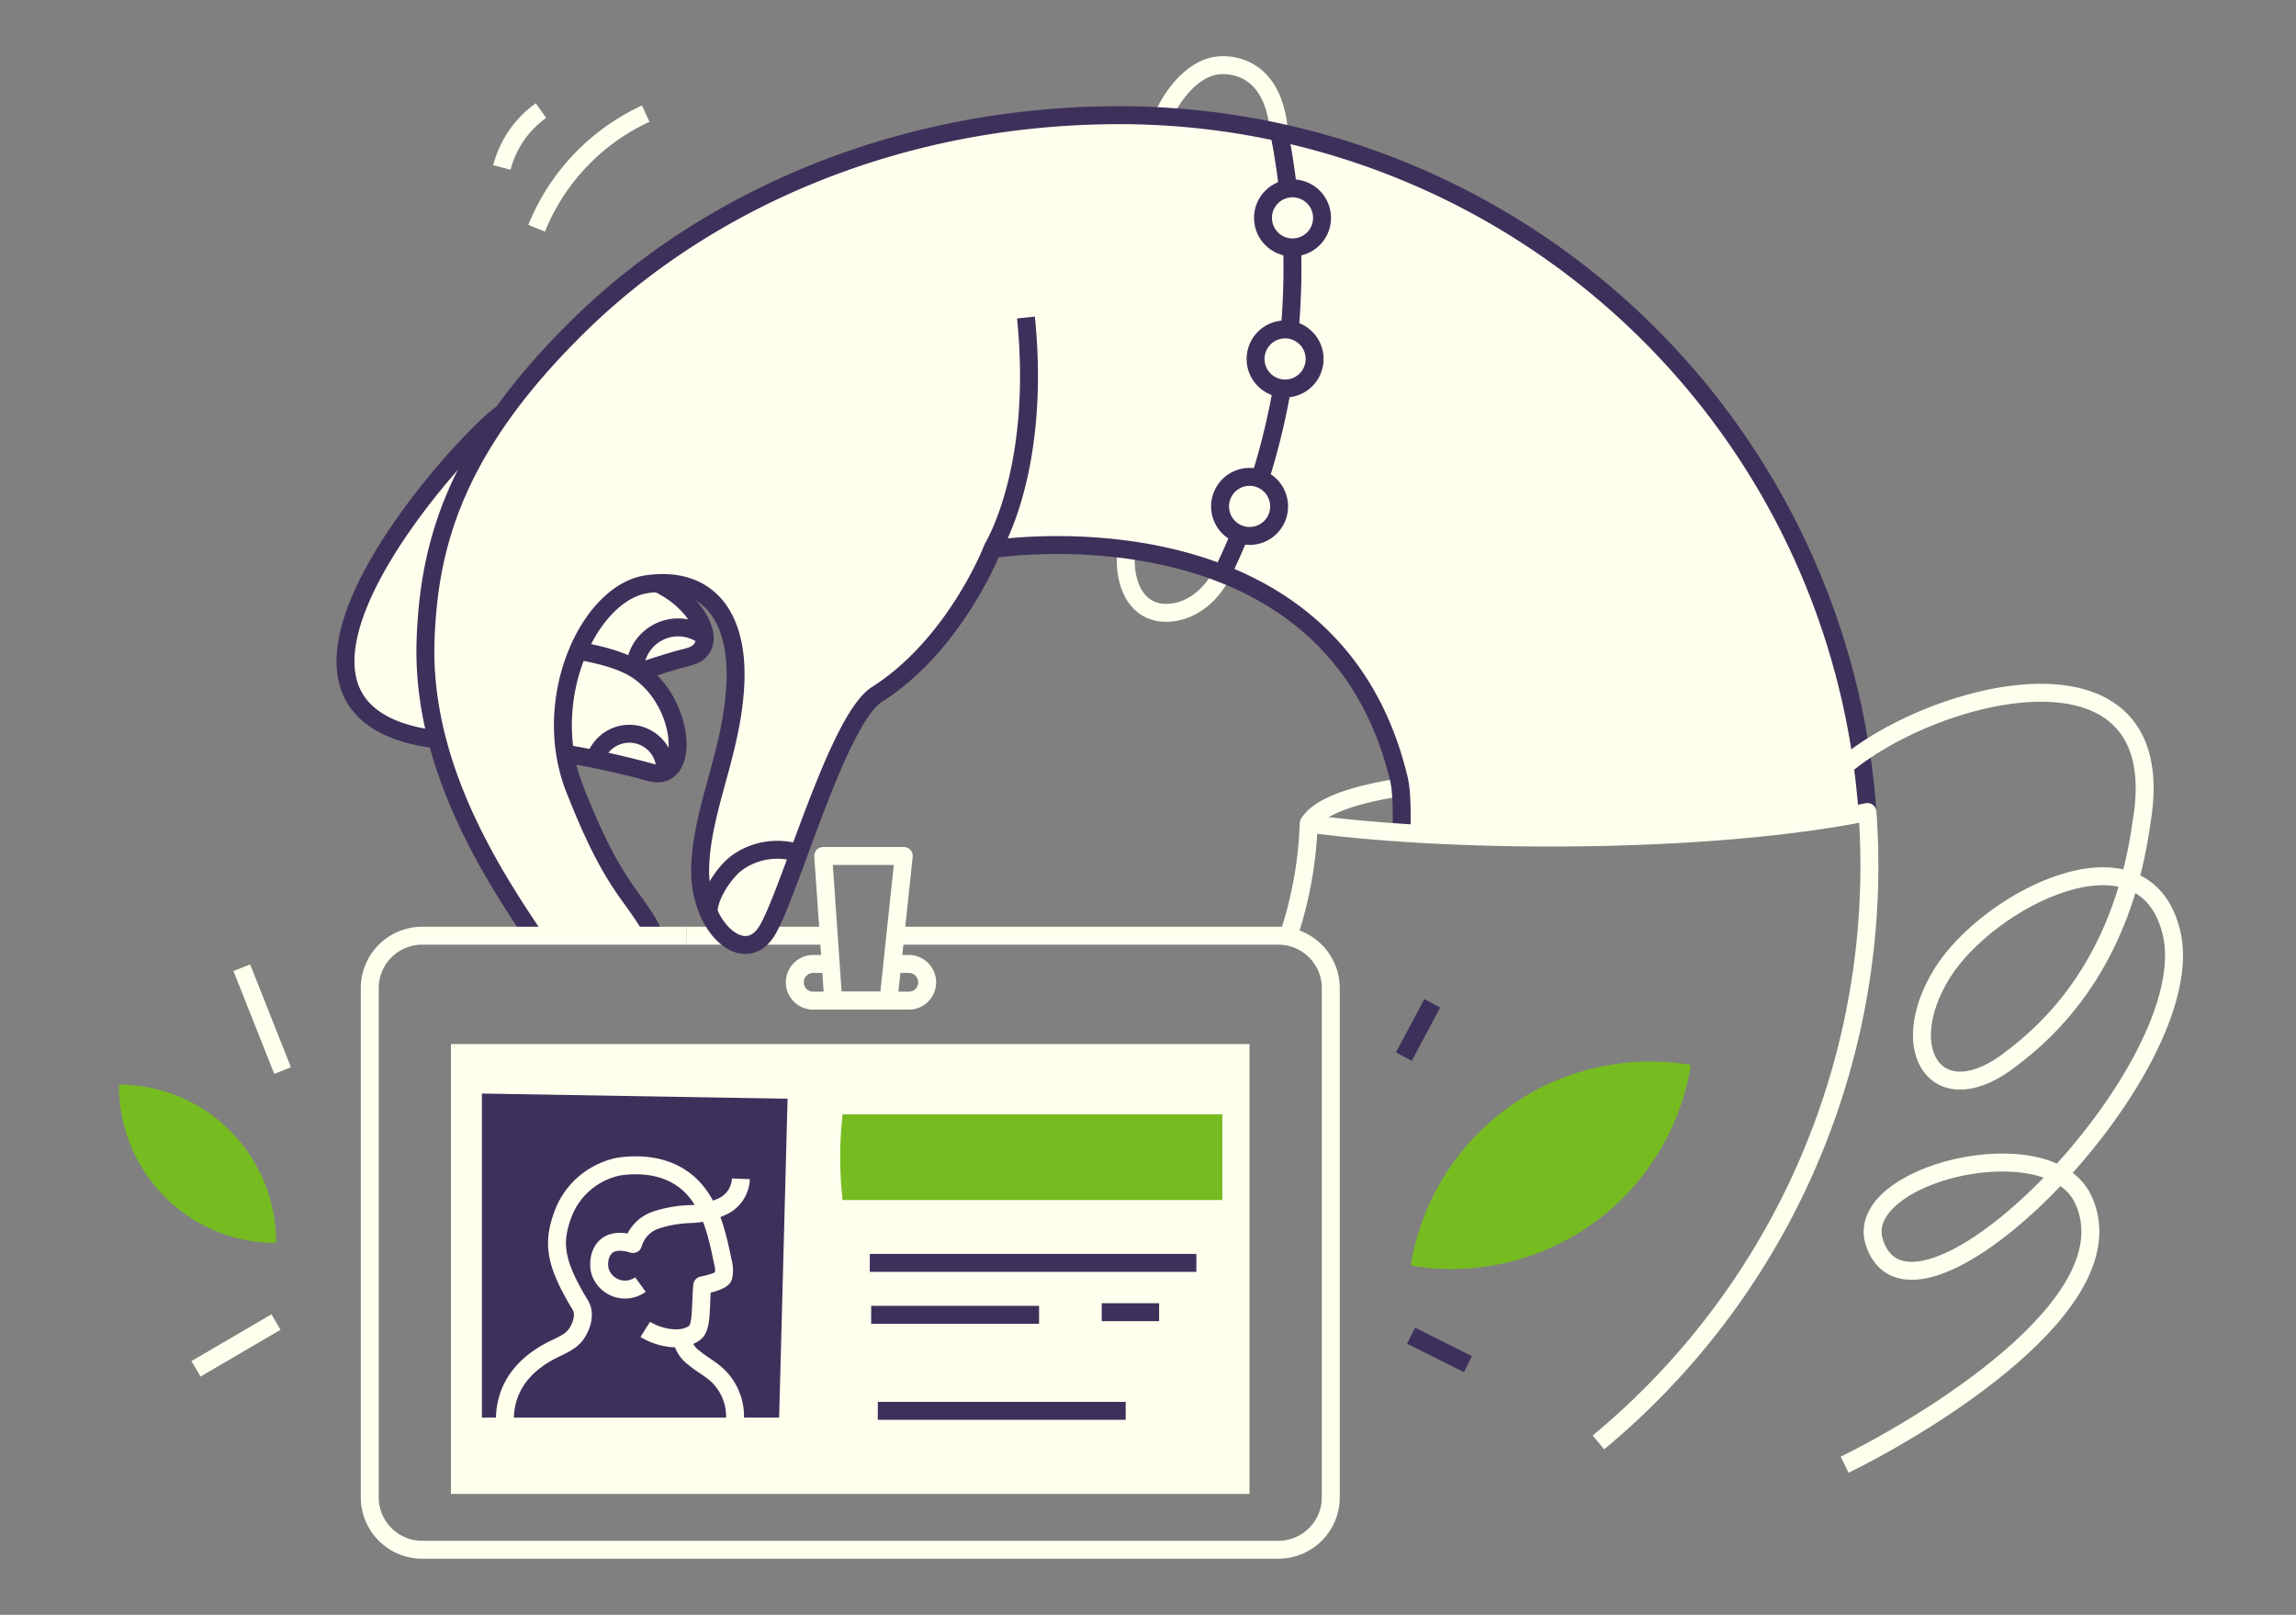 <svg id="contact-join_family" xmlns="http://www.w3.org/2000/svg" viewBox="0 0 384 270"><rect x="0" y="0" width="384" height="270" fill="#808080" stroke="none"/><defs><style>.cls-1,.cls-6{fill:#ffe}.cls-3,.cls-5{fill:none}.cls-3{stroke:#ffe}.cls-3,.cls-5,.cls-6{stroke-linejoin:round;stroke-width:3px}.cls-4{fill:#76bc21}.cls-5,.cls-6{stroke:#3d315b}</style></defs><path class="cls-1" d="M187.24 19.26c-37.33 0-69.23 14.46-90.23 35a112.23 112.23 0 00-13 14.9s-24.66 22.5-25.89 37.55C57 120 65.36 122.93 73.1 123.63c3.37 13 10.46 24.31 16.19 32.82h20.08a13.44 13.44 0 00-1.27-2.59c-3.16-5.05-6.14-7.08-12-22a27.44 27.44 0 01-1.6-5.93 140 140 0 0114.14 3.09c6.89 2.08 6.14-11.17-1.59-16.73 2.9-1 5.73-1.91 8.13-2.49 5.75-1.41 1.78-9.13-5.09-12.3 8.5-.38 13.36 5.64 12.92 16.42-.47 11.56-5.67 21.24-5.9 31.15s7.32 16.53 11.09 10.62 11.8-35.4 18.47-39.65c13.12-8.35 19.3-24.29 19.3-24.29s56.64-9.1 68 38.42c.56 2.33.47 6.35.46 9 0 0 45.35 4.08 78-3.46A125.41 125.41 0 00187.24 19.26zM75.42 174.57h133.56v75.21H75.42z"/><path fill="#3d315b" d="M130.31 237.03H80.6v-54.19l51.12.87-1.41 53.32z"/><path class="cls-3" d="M114.85 156.45h23.76M151.15 143.12h-13.47l1.68 24.19h9.23l2.56-24.19zM46.16 221.05l-13.38 7.82M47.26 179l-6.82-17.2M89.75 38.16A35.92 35.92 0 01108 19M83.94 28a16.89 16.89 0 016.54-9.51M84.43 237.53c0-6.11 3.75-9.64 7.79-11.74 1.51-.78 3.24-1.38 4.19-2.78s1.51-3.38.65-4.79c-4.27-7.07-4.75-10.39-2.81-15.45a12.63 12.63 0 019.31-7.73c4.79-.68 9 .35 11.9 3.13 3.39 3.27 4.49 8.18 5.43 12.79a5 5 0 01.08 2.52c-.26.81-3.52 1.44-3.52 1.44-.32 3.27 0 6.88-1.18 7.85-2.21 1.82-6.22.85-8.35-.5"/><path class="cls-3" d="M107.11 214.78a4.38 4.38 0 01-6.75-2.22c-.5-1.74 0-6.24 5.51-4.56a5.94 5.94 0 013.82-4 20.24 20.24 0 015.65-1 13.93 13.93 0 005.57-1.32 5.31 5.31 0 003-4.58M113.93 223.11a5.21 5.21 0 002.16 3.94c1.19 1 2.58 1.73 3.74 2.76a9.47 9.47 0 013.08 7.72M205 94.6c-1.75 4.37-5.43 7.86-10 7.86-5.87 0-7.64-6.78-6.29-12.31M193.56 21.75c1.68-4.91 5.72-10.85 10.93-10.86 3.3 0 8.66 1.73 9.42 11.22M149.24 161.17H152a3.08 3.08 0 013.07 3.07 3.08 3.08 0 01-3.07 3.07h-16a3.08 3.08 0 01-3.07-3.07 3.08 3.08 0 013.07-3.07h3M245.7 130.49s-23.13.87-26.83 7.22"/><path class="cls-4" d="M140.92 186.32h63.51v14.32h-63.51a64.68 64.68 0 010-14.32z"/><path class="cls-5" d="M145.47 211.15h54.62M145.7 219.84h28.08M184.26 219.4h9.6M146.81 235.89h41.46"/><path class="cls-4" d="M19.9 181.36v.21a26.26 26.26 0 0026.26 26.26v-.22a26.26 26.26 0 00-26.26-26.25zM236 211.28l-.05.33a40.56 40.56 0 0046.78-33.21l.06-.34A40.59 40.59 0 00236 211.28z"/><path class="cls-5" d="M165.93 91.8s8.26-13 5.66-38.71M99.79 126.22a6 6 0 0111.47 2.38M106.28 110.91a7.24 7.24 0 0110.82-5M132.63 142.39a11.52 11.52 0 00-9.32 1.83c-2.18 1.58-4.92 5.72-4.79 8.41M234.79 176.67l4.75-8.92M236 223.33l9.51 4.76M213.91 22.11c.17.75.31 1.52.45 2.28a116.89 116.89 0 01-9.07 69.67q-.42.9-.9 1.8"/><path class="cls-5" d="M107 112.33c2.89-1 5.7-1.9 8.1-2.48 5.75-1.41 1.78-9.13-5.09-12.31"/><path class="cls-5" d="M94.45 126a139.67 139.67 0 0114.15 3.09c7.05 2.13 6.11-11.82-2.15-17.12-2.61-1.67-6.16-2.5-9.77-3.18M84 69.15c-5.25 3.21-48.45 49.55-11.24 54.46"/><path class="cls-5" d="M312.33 135.77A125.41 125.41 0 00187.24 19.26c-37.33 0-69.23 14.46-90.23 35-21.17 20.69-25.25 37.1-25.83 52.64-.74 20.09 10 37.58 18.1 49.56"/><path class="cls-5" d="M109.39 156.45a14.19 14.19 0 00-1.29-2.59c-3.16-5.05-6.14-7.08-12-22s2.41-32.77 12.09-34.18S123.44 102.4 123 114s-5.67 21.24-5.9 31.15 7.32 16.53 11.09 10.62 11.8-35.4 18.47-39.65c13.12-8.35 19.3-24.29 19.3-24.29s56.64-9.1 68 38.42c.56 2.33.47 6.35.46 9"/><path class="cls-3" d="M267.33 241.17a125.13 125.13 0 0045.32-96.5c0-3-.12-6-.32-8.9-25.58 5.19-67.59 5.41-93.46 1.94a65.44 65.44 0 01-3.43 18.9"/><path class="cls-3" d="M305.2 131.36c11.77-14.36 59.15-28.85 52.93 6.35C356 153 349.59 167 336.69 176.78c-12.41 10-20-.88-11.9-14 7.67-12.41 33.71-25.69 38.36-6.94 5.61 22.65-42.78 71.94-49.63 52-3.95-11.52 29-19.59 34.85-7.38 8.31 17.45-27.38 38.34-39.86 44.44"/><circle class="cls-6" cx="216.17" cy="36.43" r="4.94"/><circle class="cls-6" cx="214.93" cy="60.02" r="4.94"/><circle class="cls-6" cx="208.99" cy="84.67" r="4.94"/><path class="cls-3" d="M149.74 156.45h64.06a8.77 8.77 0 018.77 8.77v85.13a8.77 8.77 0 01-8.77 8.77H70.61a8.77 8.77 0 01-8.77-8.77v-85.13a8.77 8.77 0 018.77-8.77h44.24"/></svg>